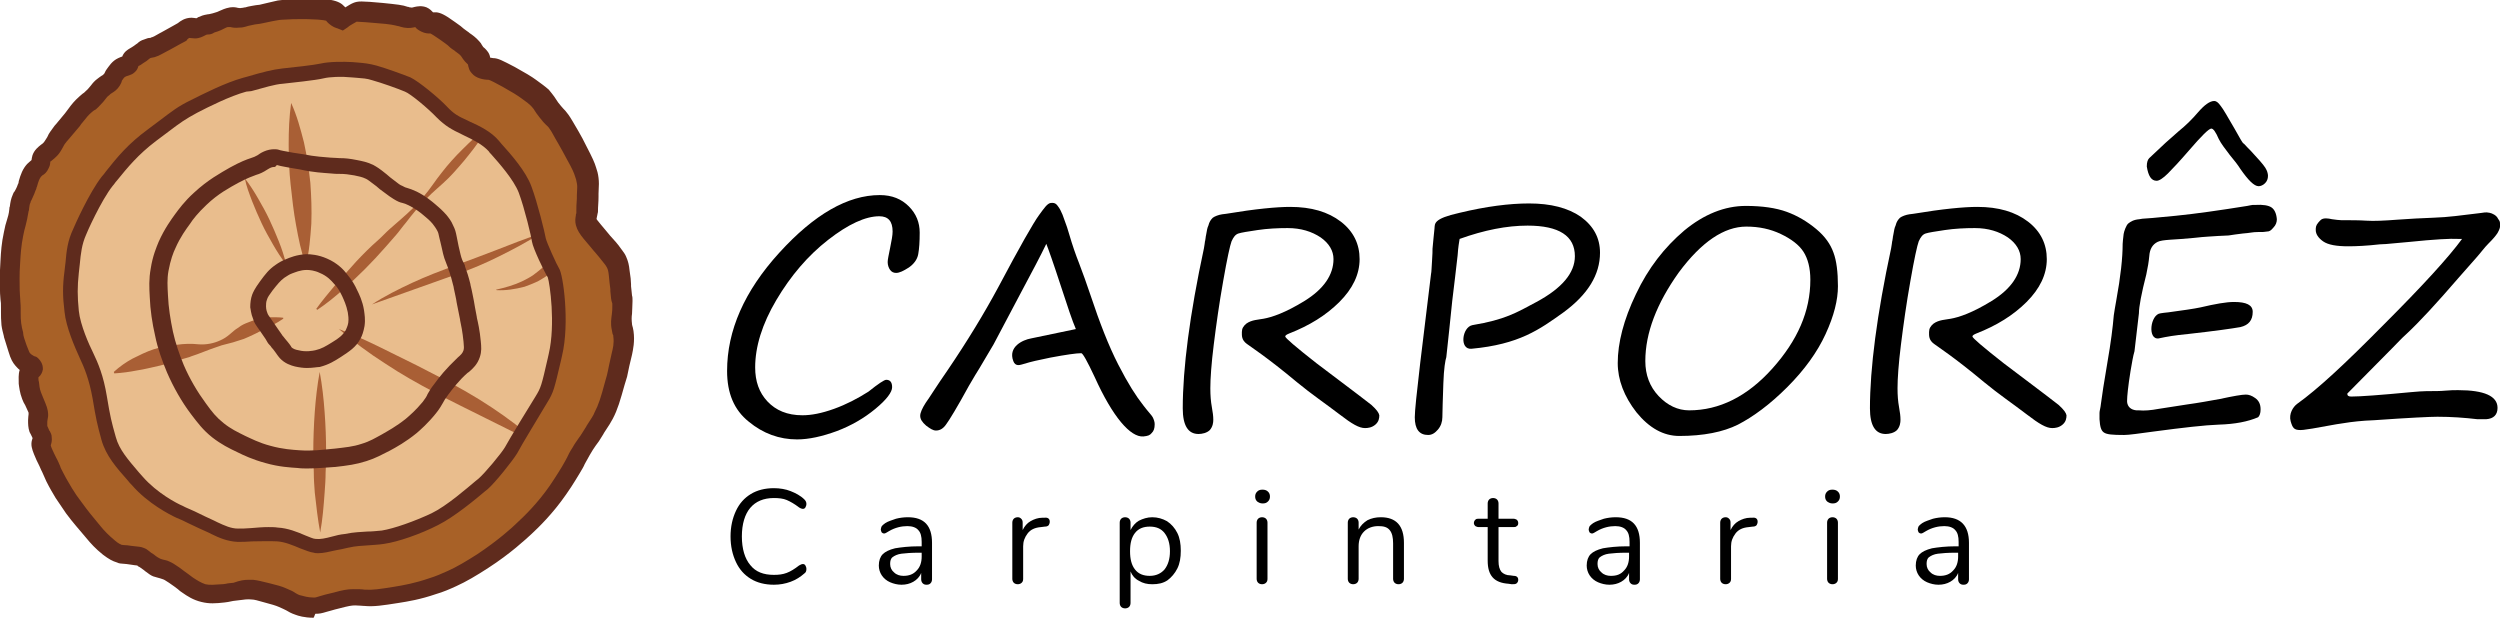 <?xml version="1.0" encoding="utf-8"?>
<!-- Generator: Adobe Illustrator 22.0.1, SVG Export Plug-In . SVG Version: 6.00 Build 0)  -->
<svg version="1.1" xmlns="http://www.w3.org/2000/svg" xmlns:xlink="http://www.w3.org/1999/xlink" x="0px" y="0px"
	 viewBox="0 0 507.5 125.4" style="enable-background:new 0 0 507.5 125.4;" xml:space="preserve">
<style type="text/css">
	.st0{display:none;}
	.st1{fill:#FFFFFF;}
	.st2{fill:#E9BD8D;}
	.st3{fill:none;}
	.st4{fill:#A95F35;}
	.st5{fill:#A86127;}
	.st6{fill:#5F2B1D;}
	.st7{fill:#7F604B;}
	.st8{fill:none;stroke:#5F2B1D;stroke-width:7;stroke-miterlimit:10;}
	.st9{fill:none;stroke:#5F2B1D;stroke-width:10;stroke-miterlimit:10;}
	.st10{fill:none;stroke:#441E15;stroke-width:10;stroke-miterlimit:10;}
	.st11{fill:none;stroke:#441E15;stroke-width:5;stroke-miterlimit:10;}
	.st12{fill:none;stroke:#59371F;stroke-width:2.886;stroke-miterlimit:10;}
	.st13{fill:none;stroke:#5F2B1D;stroke-width:5;stroke-miterlimit:10;}
	.st14{fill:#F7C08D;}
	.st15{fill:#9E4D16;}
	.st16{fill:none;stroke:#59371F;stroke-width:7;stroke-miterlimit:10;}
	.st17{fill:none;stroke:#59371F;stroke-width:10;stroke-miterlimit:10;}
	.st18{fill:none;stroke:#663210;stroke-width:10;stroke-miterlimit:10;}
	.st19{fill:none;stroke:#663210;stroke-width:5;stroke-miterlimit:10;}
	.st20{fill:#72503D;}
	.st21{fill:#6F6255;}
	.st22{fill:#E6B37E;}
	.st23{fill:#833D0C;}
	.st24{fill:#8E442E;}
	.st25{fill:#BB8571;}
	.st26{fill:none;stroke:#5F2B1D;stroke-width:8;stroke-miterlimit:10;}
	.st27{fill:none;stroke:#5F2B1D;stroke-width:9;stroke-miterlimit:10;}
	.st28{fill:none;stroke:#5F2B1D;stroke-width:11;stroke-miterlimit:10;}
	.st29{fill:none;stroke:#5F2B1D;stroke-width:6;stroke-miterlimit:10;}
	.st30{opacity:0.34;fill:#FFFFFF;}
	.st31{fill:none;stroke:#000000;stroke-miterlimit:10;}
	.st32{fill:none;stroke:#000000;stroke-width:0.5;stroke-miterlimit:10;}
	.st33{fill:none;stroke:#000000;stroke-width:0.25;stroke-miterlimit:10;}
	.st34{fill:#C90000;}
	.st35{fill:#FFFFFF;stroke:#000000;stroke-miterlimit:10;}
	.st36{fill:#59371F;}
	.st37{fill:none;stroke:#59371F;stroke-width:3;stroke-miterlimit:10;}
	.st38{fill:none;stroke:#59371F;stroke-width:2;stroke-miterlimit:10;}
	.st39{fill:none;stroke:#59371F;stroke-miterlimit:10;}
	.st40{display:inline;}
	.st41{display:inline;stroke:#000000;stroke-width:0.25;stroke-miterlimit:10;}
</style>
<g id="imagem" class="st0">
</g>
<g id="Layer_5">
</g>
<g id="new_logo">
	<g>
		<g>
			<path d="M209.3,68.7c-1.7,0.3-4.7,1.7-3.6,4.6c0.4,1.1,1.3,0.8,1.7,0.7c2.7-0.8,2.6-0.7,5.8-1.4c3.2-0.6,5.3-0.9,6.3-0.9
				c0.3,0,1.2,1.6,2.7,4.8c3.7,8.2,7.3,12.3,9.9,12.1c0.9-0.1,1.3-0.2,1.7-0.7c0.4-0.4,0.6-0.9,0.6-1.8c0-0.5-0.2-1-0.4-1.4
				c-0.2-0.4-1-1.2-1.9-2.4c-1.5-1.9-3.1-4.4-5.1-8.3c-2-3.9-3.8-8.6-5.6-14c-0.8-2.4-1.6-4.6-2.4-6.7c-0.6-1.5-1.3-3.5-2-5.9
				l-0.4-1.3c-0.2-0.6-0.6-1.7-0.9-2.5c-0.5-1.1-0.5-1.1-0.7-1.4c-0.5-0.7-0.7-1.1-1.7-1c-0.7,0.1-1.3,1-2.4,2.5
				c-1.1,1.5-3.9,6.4-8.3,14.7c-2.8,5.2-6.2,10.8-10.2,16.7c-2.3,3.3-3.7,5.6-4.5,6.7c-0.7,1.1-1.1,2-1.1,2.6c0,0.7,0.4,1.3,1.2,2
				c0.8,0.6,1.4,1,2,1c0.8,0,1.5-0.4,2.1-1.3c0.6-0.8,2.2-3.4,4.6-7.8c1-1.7,1.7-2.9,2.1-3.5l2.9-4.9c0,0,0,0,0,0l5.5-10.4
				c2.3-4.3,4.1-7.7,5.2-10c0.4,1,1.4,3.8,2.9,8.4c1.4,4.3,2.4,7.3,3.1,8.9"/>
		</g>
		<g>
			<path d="M179.9,77.1c0.8,0,1.2,0.5,1.2,1.5c0,1-1.1,2.5-3.4,4.4c-2.3,1.9-4.9,3.4-7.8,4.5c-3,1.1-5.7,1.7-8.1,1.7
				c-3.6,0-6.9-1.2-9.8-3.6c-3-2.4-4.4-5.8-4.4-10.3c0-8.2,3.5-16.2,10.6-24c7.1-7.8,13.9-11.7,20.4-11.7c2.5,0,4.4,0.8,5.9,2.3
				c1.5,1.5,2.2,3.3,2.2,5.3c0,1.9-0.1,3.3-0.3,4.4s-0.9,2-1.9,2.7c-1.1,0.7-1.9,1.1-2.6,1.1c-0.5,0-0.9-0.2-1.2-0.6
				c-0.3-0.4-0.5-1-0.5-1.6c0-0.5,0.2-1.4,0.5-2.9c0.3-1.5,0.5-2.5,0.5-3.3c0-2.1-0.9-3.1-2.7-3.1c-2.8,0-6.3,1.6-10.4,4.8
				c-4.1,3.2-7.6,7.3-10.5,12.2c-2.9,4.9-4.3,9.5-4.3,13.7c0,2.8,0.8,5.1,2.5,6.9c1.7,1.8,4,2.8,7.1,2.8c1.8,0,3.9-0.4,6.4-1.3
				c2.5-0.9,4.8-2.1,7-3.5C178.3,77.9,179.5,77.1,179.9,77.1z"/>
		</g>
		<g>
			<path d="M256.5,64.7c1.7-0.3,4.4-1.2,8.3-3.6c3.9-2.4,5.9-5.3,5.9-8.5c0-1.7-0.9-3.2-2.6-4.4c-1.8-1.2-4-1.9-6.7-1.9
				c-2,0-4.1,0.1-6.1,0.4c-2,0.3-3.3,0.5-3.9,0.7c-0.6,0.2-1,0.7-1.4,1.6c-0.3,0.8-0.9,3.5-1.7,8.1c-0.8,4.5-1.4,8.8-1.9,12.8
				c-0.5,4-0.7,7-0.7,8.9c0,1.5,0.1,2.7,0.3,3.8c0.2,1.1,0.3,1.9,0.3,2.6c0,0.6-0.1,1.4-0.7,2.1c-0.6,0.6-1.6,0.8-2.3,0.8
				c-2.1,0-3.2-1.7-3.2-5.2c0-8.1,1.4-19,4.3-32.5c0.1-0.7,0.2-1.1,0.2-1.3c0-0.1,0.2-0.8,0.2-1.2c0.2-1.2,0.3-1.7,0.5-2.1
				c0.2-0.8,0.5-1.2,0.9-1.6c0.4-0.3,1.2-0.6,1.9-0.7l0.8-0.1c6-1,10.3-1.4,13-1.4c4.3,0,7.7,1,10.3,3s3.8,4.6,3.8,7.6
				c0,3.1-1.4,6-4.1,8.7c-2.7,2.7-6.1,4.8-10.2,6.4c-0.5,0.2-0.8,0.4-0.8,0.6c0,0.3,2.1,2.1,6.3,5.4c4.2,3.2,8,6,11.2,8.5
				c1.1,1,1.5,1.6,1.6,2.1c0,0.6-0.1,1.3-0.8,1.9c-0.7,0.6-1.5,0.7-2.1,0.7c-1.2,0-2.6-0.8-5.2-2.8c-2.6-2-5.7-4.1-8.6-6.5
				c-6.1-5.1-9.7-7.4-10.2-7.8c-1.1-0.8-1-1.7-1-2.4c0-0.7,0.3-1.2,0.9-1.7C254.1,64.9,255.5,64.9,256.5,64.7 M244.4,50.3
				c0.1-0.7,0.2-1.1,0.2-1.3c0-0.1,0.2-0.8,0.2-1.2"/>
		</g>
		<g>
			<path d="M396,64.7c1.7-0.3,4.4-1.2,8.3-3.6c3.9-2.4,5.9-5.3,5.9-8.5c0-1.7-0.9-3.2-2.6-4.4c-1.8-1.2-4-1.9-6.7-1.9
				c-2,0-4.1,0.1-6.1,0.4c-2,0.3-3.3,0.5-3.9,0.7c-0.6,0.2-1,0.7-1.4,1.6c-0.3,0.8-0.9,3.5-1.7,8.1c-0.8,4.5-1.4,8.8-1.9,12.8
				c-0.5,4-0.7,7-0.7,8.9c0,1.5,0.1,2.7,0.3,3.8c0.2,1.1,0.3,1.9,0.3,2.6c0,0.6-0.1,1.4-0.7,2.1c-0.6,0.6-1.6,0.8-2.3,0.8
				c-2.1,0-3.2-1.7-3.2-5.2c0-8.1,1.4-19,4.3-32.5c0.1-0.7,0.2-1.1,0.2-1.3c0-0.1,0.2-0.8,0.2-1.2c0.2-1.2,0.3-1.7,0.5-2.1
				c0.2-0.8,0.5-1.2,0.9-1.6c0.4-0.3,1.2-0.6,1.9-0.7l0.8-0.1c6-1,10.3-1.4,13-1.4c4.3,0,7.7,1,10.3,3s3.8,4.6,3.8,7.6
				c0,3.1-1.4,6-4.1,8.7c-2.7,2.7-6.1,4.8-10.2,6.4c-0.5,0.2-0.8,0.4-0.8,0.6c0,0.3,2.1,2.1,6.3,5.4c4.2,3.2,8,6,11.2,8.5
				c1.1,1,1.5,1.6,1.6,2.1c0,0.6-0.1,1.3-0.8,1.9c-0.7,0.6-1.5,0.7-2.1,0.7c-1.2,0-2.6-0.8-5.2-2.8c-2.6-2-5.7-4.1-8.6-6.5
				c-6.1-5.1-9.7-7.4-10.2-7.8c-1.1-0.8-1-1.7-1-2.4c0-0.7,0.3-1.2,0.9-1.7C393.6,64.9,395,64.9,396,64.7 M383.9,50.3
				c0.1-0.7,0.2-1.1,0.2-1.3c0-0.1,0.2-0.8,0.2-1.2"/>
		</g>
		<g>
			<path d="M340.9,88.5c-3.2,0-6.1-1.6-8.7-4.8c-2.5-3.2-3.8-6.6-3.8-10c0-4.1,1.2-8.8,3.7-14c2.5-5.3,5.8-9.5,9.8-12.9
				c4-3.3,8.2-5,12.5-5c3.3,0,6.1,0.4,8.3,1.2c2.2,0.8,4.2,2,6,3.5c1.8,1.5,2.9,3.1,3.5,4.8c0.6,1.6,0.9,3.9,0.9,6.8
				c0,2.8-0.8,6-2.5,9.7c-1.7,3.7-4.3,7.3-7.8,10.8c-3.5,3.5-6.9,6-10,7.6C349.8,87.7,345.8,88.5,340.9,88.5z M334,73.3
				c0,2.8,0.9,5.2,2.7,7.1c1.8,1.9,3.9,2.9,6.2,2.9c6.1,0,11.8-2.8,16.9-8.5s7.7-11.6,7.7-18c0-2.4-0.5-4.3-1.4-5.7
				c-0.9-1.4-2.5-2.6-4.6-3.6c-2.1-1-4.4-1.5-7-1.5c-4.5,0-9.1,3.1-13.7,9.3C336.3,61.6,334,67.6,334,73.3z"/>
		</g>
		<g>
			<path d="M507.5,46c0,0.2-0.1,0.6-0.5,1.3c-0.4,0.6-0.8,1.1-1.9,2.2c-0.8,0.8-1.5,1.8-2.4,2.8l-3.7,4.2
				c-4.4,5.1-7.9,8.9-10.6,11.4c-0.9,0.8-1.8,1.8-2.8,2.8l-9.1,9.2c0,0.4,0.2,0.6,0.8,0.6c1.8,0,5.9-0.3,12.2-0.9
				c1.2-0.1,2.3-0.2,3.1-0.2c1.5,0,2.8,0,3.8-0.1c1-0.1,1.9-0.1,2.6-0.1c5.3,0,8,1.2,8,3.6c0,1.4-0.8,2.2-2.3,2.3
				c-0.5,0-1.3,0-1.8,0c-2.5-0.3-5.3-0.5-8.1-0.5c-1.4,0-5.7,0.2-12.8,0.7l-1.9,0.1c-4.2,0.3-7.7,1.1-10.7,1.6
				c-1.9,0.3-2.1,0.3-2.4,0.3c-1.3,0-1.6-0.4-2-1.8c-0.4-1.5,0.5-2.9,1.3-3.5c4.2-3,9.7-8.1,17.6-16.1c7.9-7.9,13.2-13.7,15.9-17.4
				l-0.7,0c-1.7-0.1-5,0.1-9.9,0.6c-1.1,0.1-2.2,0.2-3.3,0.3c-1.1,0.1-2,0.2-2.8,0.2c-2.6,0.3-4.8,0.4-6.4,0.4c-2.4,0-4.1-0.3-5.1-1
				c-1-0.7-1.5-1.5-1.5-2.3c0-0.5,0-0.9,0.5-1.5c0.6-0.7,0.7-0.7,1-0.8c0.2-0.1,1-0.1,1.8,0.1c0.7,0.1,1.5,0.2,1.9,0.2
				c1.9,0,3.6,0,5.1,0.1c1.5,0.1,3.6,0,6.2-0.2c2.5-0.2,5-0.3,7.3-0.4c3.2-0.1,5.8-0.5,9.2-0.9c1.1-0.1,1.4-0.3,2.3-0.1
				c0.5,0.1,1.4,0.5,1.7,1.2C507.6,45,507.5,45.3,507.5,46z"/>
		</g>
		<g>
			<g>
				<path d="M444.2,67.8c5.4-0.6,8.9-1.1,10.6-1.4c1.7-0.4,2.5-1.4,2.5-3.1c0-1.4-1.3-2-3.8-2c-1.6,0-3.8,0.4-6.8,1.1
					c-1.4,0.3-3.6,0.6-6.5,1c-0.9,0.1-1,0.1-1.6,0.2c-2.1,0.2-2.7,5.4-0.4,5.1C440.1,68.3,441.2,68.1,444.2,67.8z"/>
			</g>
			<g>
				<path d="M437.8,36.7c0.5,0,1.3-0.5,2.3-1.5c1-1,2.4-2.5,4.3-4.7c2.5-2.9,4-4.4,4.5-4.4c0.4,0,0.9,0.7,1.5,2.1
					c0.5,1,1.3,2,2.2,3.2c1,1.2,1.7,2.1,2.2,2.9c1.6,2.3,2.8,3.5,3.7,3.5c0.4,0,0.9-0.2,1.3-0.6c0.4-0.4,0.6-0.9,0.6-1.5
					c0-0.3-0.1-0.8-0.3-1.2c-0.2-0.5-0.9-1.4-2.3-2.9c-0.6-0.7-1.2-1.3-1.6-1.7c-0.4-0.4-0.6-0.7-0.8-0.8c-0.1,0-0.7-1-1.8-3
					c-1.4-2.4-2.3-4-2.8-4.6c-0.5-0.7-0.9-1-1.3-1c-0.9,0-2,0.8-3.3,2.3c-1.1,1.3-2.4,2.6-4,3.9c-0.8,0.7-1.7,1.5-2.6,2.3l-3.3,3.1
					c-0.3,0.3-0.5,0.8-0.5,1.7C436.1,35.7,436.7,36.7,437.8,36.7z"/>
			</g>
			<g>
				<path d="M434.3,44.5c0,0,0.6-0.1,0.6-0.1c0.5,0,2.7-0.2,6.8-0.6c4-0.4,8.9-1.1,14.5-2c0.6-0.1,0.9-0.2,1.1-0.2l0.5,0
					c1.6-0.1,2.7,0.1,3.3,0.5c0.6,0.4,1,1.2,1.1,2.4c0,0.6-0.2,1.2-0.7,1.7c-0.5,0.6-0.8,0.8-1.3,0.8c-0.5,0.1-0.8,0.1-1.8,0.1
					c-1.2,0-1.6,0.2-3.1,0.3c-1.1,0.1-2.1,0.3-2.9,0.4c-0.6,0-1.4,0.1-2.1,0.1c-1.1,0.1-2.4,0.1-5,0.4c-3.9,0.4-6.3,0.3-7.3,0.8
					c-1,0.5-1.6,1.4-1.7,2.9c-0.1,1.1-0.3,2.3-0.6,3.7c-1,3.9-1.5,6.6-1.5,7.9l-0.9,7.7c-0.3,1-0.5,2.3-0.8,4
					c-0.5,3.1-0.7,5.2-0.7,6v0.3c0.1,1,0.8,1.6,1.9,1.7l0.5,0c1.1,0.1,2.4,0,4-0.3l5.8-0.9c2.2-0.3,4.4-0.7,6.6-1.1
					c2.8-0.6,4.5-0.9,5.3-0.9c0.6,0,1.2,0.2,1.9,0.7c0.7,0.5,1.1,1.2,1.1,2.3c0,0.8-0.2,1.3-0.5,1.6c-2.1,0.9-4.7,1.4-8,1.5
					c-2.8,0.1-7.2,0.6-13.2,1.4c-3,0.4-5,0.7-6,0.7c-2.4,0-3.5-0.1-4.1-0.5c-0.6-0.4-0.8-1.2-0.9-2.7l0-0.7l0-0.6
					c0-0.4,0.2-0.9,0.3-1.9c0.2-1.6,0.6-4.2,1.3-8.3c0.7-4,1.1-7.2,1.3-9.6c0.1-0.8,0.3-1.8,0.5-3c0.9-4.9,1.3-8.7,1.3-11.5
					c0-0.1,0.1-1.3,0.2-2c0.1-0.6,0.5-1.7,0.9-2.1C432.5,45,433.1,44.6,434.3,44.5z"/>
			</g>
		</g>
		<g>
			<g>
				<path class="st3" d="M298.4,64.4l-0.2,1.7c5.1-1,9.6-2.6,13.8-4.9c5.2-2.8,7.8-5.9,7.8-9.3c0-4.1-3.2-6.2-9.6-6.2
					c-4.2,0-8.8,0.9-13.8,2.7c-0.1,0.6-0.3,1.7-0.4,3.3c-0.3,2.8-0.6,5.9-1.1,9.3c-0.2,1.8-0.4,3.7-0.6,5.8c0,0,0,0,0.1,0l0.3-2.9
					L298.4,64.4z"/>
			</g>
			<g>
				<path d="M320.9,44c-2.6-1.8-6.1-2.7-10.5-2.7c-4,0-8.7,0.6-14.1,1.9c-5.4,1.2-5,2.2-5.1,3.2c-0.2,1.7-0.2,2.2-0.4,4.1
					c0,0.5,0,1-0.1,2.5c-0.1,1.4-0.1,2.2-0.2,2.6l-2.2,18.1c-0.7,6-1.1,9.7-1.1,11c0,2.4,0.9,3.6,2.7,3.6c0.8,0,1.4-0.4,2-1.1
					c0.6-0.7,0.9-1.6,0.9-2.5c0-1.3,0.1-3.6,0.2-6.9c0.1-3,0.4-4.7,0.6-5.3l0.6-5.6c0,0,0-0.1,0,0c0.2-2.1,0.4-4,0.6-5.8
					c0.4-3.4,0.8-6.5,1.1-9.3c0.1-1.6,0.3-2.7,0.4-3.3c5-1.8,9.6-2.7,13.8-2.7c6.4,0,9.6,2.1,9.6,6.2c0,3.4-2.6,6.5-7.8,9.3
					c-4.1,2.2-6.4,3.6-13,4.7c-2.1,0.4-2.7,5-0.2,4.8c9.7-0.9,13.8-3.9,18.7-7.4c4.9-3.6,7.4-7.6,7.4-12.1
					C324.8,48.3,323.5,45.9,320.9,44z"/>
			</g>
		</g>
		<g>
			<path d="M152.4,117.5c-1.3-0.8-2.3-1.9-3-3.4c-0.7-1.5-1.1-3.2-1.1-5.2c0-2,0.4-3.7,1.1-5.2c0.7-1.5,1.7-2.6,3-3.4
				c1.3-0.8,2.9-1.2,4.7-1.2c1.2,0,2.4,0.2,3.4,0.6s2,0.9,2.8,1.7c0.3,0.3,0.4,0.6,0.4,0.9c0,0.3-0.1,0.5-0.2,0.7
				c-0.1,0.2-0.3,0.3-0.5,0.3c-0.2,0-0.5-0.1-0.8-0.3c-0.9-0.7-1.8-1.2-2.5-1.5c-0.7-0.3-1.6-0.4-2.6-0.4c-2.1,0-3.7,0.7-4.8,2
				s-1.7,3.3-1.7,5.8c0,2.5,0.6,4.5,1.7,5.8c1.1,1.4,2.7,2,4.8,2c1,0,1.8-0.1,2.6-0.4c0.8-0.3,1.6-0.8,2.5-1.5
				c0.3-0.2,0.6-0.3,0.8-0.3c0.2,0,0.4,0.1,0.5,0.3c0.1,0.2,0.2,0.4,0.2,0.7c0,0.4-0.1,0.7-0.4,0.9c-0.8,0.7-1.7,1.3-2.8,1.7
				c-1.1,0.4-2.2,0.6-3.4,0.6C155.3,118.7,153.7,118.3,152.4,117.5z"/>
			<path d="M189.2,110.2v7.4c0,0.3-0.1,0.6-0.3,0.8c-0.2,0.2-0.4,0.3-0.8,0.3s-0.6-0.1-0.8-0.3c-0.2-0.2-0.3-0.5-0.3-0.8v-1.3
				c-0.3,0.8-0.9,1.4-1.6,1.8c-0.7,0.4-1.5,0.6-2.4,0.6c-0.8,0-1.6-0.2-2.3-0.5c-0.7-0.3-1.3-0.8-1.7-1.4s-0.6-1.3-0.6-2
				c0-1,0.3-1.8,0.8-2.3c0.5-0.5,1.3-0.9,2.5-1.2c1.2-0.2,2.8-0.4,4.8-0.4h0.6v-0.9c0-1.1-0.2-1.9-0.7-2.4c-0.4-0.5-1.2-0.8-2.2-0.8
				c-1.2,0-2.5,0.3-3.7,1c-0.5,0.3-0.8,0.5-1,0.5c-0.2,0-0.4-0.1-0.5-0.2c-0.1-0.2-0.2-0.4-0.2-0.6s0.1-0.5,0.2-0.7
				c0.2-0.2,0.4-0.4,0.7-0.6c0.6-0.4,1.4-0.6,2.2-0.9c0.8-0.2,1.6-0.3,2.4-0.3C187.6,105,189.2,106.7,189.2,110.2z M186.1,115.8
				c0.7-0.7,1-1.7,1-2.8v-0.8h-0.5c-1.6,0-2.8,0.1-3.6,0.2c-0.8,0.1-1.4,0.4-1.8,0.7c-0.4,0.3-0.5,0.8-0.5,1.4
				c0,0.7,0.3,1.3,0.8,1.7c0.5,0.5,1.2,0.7,1.9,0.7C184.5,116.9,185.4,116.6,186.1,115.8z"/>
			<path d="M213.1,105.9c0,0.3-0.1,0.5-0.2,0.7c-0.2,0.2-0.4,0.3-0.8,0.3l-0.8,0.1c-1.2,0.1-2.1,0.5-2.7,1.3
				c-0.6,0.8-0.9,1.6-0.9,2.6v6.6c0,0.4-0.1,0.6-0.3,0.8c-0.2,0.2-0.5,0.3-0.8,0.3s-0.6-0.1-0.8-0.3s-0.3-0.5-0.3-0.8v-11.4
				c0-0.3,0.1-0.6,0.3-0.8c0.2-0.2,0.5-0.3,0.8-0.3c0.3,0,0.5,0.1,0.7,0.3c0.2,0.2,0.3,0.4,0.3,0.8v1.5c0.4-0.8,0.9-1.4,1.6-1.8
				c0.7-0.4,1.5-0.7,2.4-0.7l0.4,0C212.7,105,213.1,105.3,213.1,105.9z"/>
			<path d="M236.9,105.8c0.9,0.6,1.6,1.4,2.1,2.4c0.5,1,0.7,2.2,0.7,3.6c0,1.4-0.2,2.6-0.7,3.6c-0.5,1-1.2,1.8-2,2.4
				c-0.9,0.6-1.9,0.8-3.1,0.8c-1,0-1.9-0.2-2.7-0.7c-0.8-0.4-1.4-1.1-1.7-1.9v6.4c0,0.3-0.1,0.6-0.3,0.8c-0.2,0.2-0.5,0.3-0.8,0.3
				c-0.3,0-0.6-0.1-0.8-0.3c-0.2-0.2-0.3-0.5-0.3-0.8v-16.3c0-0.3,0.1-0.6,0.3-0.8c0.2-0.2,0.5-0.3,0.8-0.3c0.3,0,0.6,0.1,0.8,0.3
				c0.2,0.2,0.3,0.5,0.3,0.8v1.5c0.4-0.8,1-1.5,1.7-1.9c0.8-0.4,1.7-0.7,2.7-0.7C235,105,236,105.3,236.9,105.8z M236.4,115.6
				c0.7-0.9,1.1-2.1,1.1-3.7c0-1.6-0.4-2.8-1.1-3.7c-0.7-0.9-1.7-1.3-3-1.3c-1.3,0-2.3,0.4-3,1.3c-0.7,0.9-1,2.1-1,3.7
				c0,1.6,0.3,2.8,1,3.7c0.7,0.9,1.7,1.3,3,1.3C234.7,116.9,235.7,116.4,236.4,115.6z"/>
			<path d="M255.2,101.8c-0.3-0.3-0.4-0.6-0.4-1c0-0.4,0.1-0.7,0.4-1c0.3-0.3,0.6-0.4,1.1-0.4c0.4,0,0.8,0.1,1.1,0.4
				c0.3,0.3,0.4,0.6,0.4,1c0,0.4-0.1,0.7-0.4,1c-0.3,0.3-0.6,0.4-1.1,0.4C255.8,102.2,255.5,102,255.2,101.8z M255.4,118.3
				c-0.2-0.2-0.3-0.5-0.3-0.8v-11.4c0-0.3,0.1-0.6,0.3-0.8s0.5-0.3,0.8-0.3s0.6,0.1,0.8,0.3c0.2,0.2,0.3,0.5,0.3,0.8v11.4
				c0,0.4-0.1,0.6-0.3,0.8c-0.2,0.2-0.5,0.3-0.8,0.3S255.6,118.5,255.4,118.3z"/>
			<path d="M285,110.2v7.3c0,0.3-0.1,0.6-0.3,0.8c-0.2,0.2-0.5,0.3-0.8,0.3c-0.3,0-0.6-0.1-0.8-0.3c-0.2-0.2-0.3-0.5-0.3-0.8v-7.2
				c0-1.2-0.2-2.1-0.7-2.7c-0.5-0.6-1.2-0.8-2.3-0.8c-1.2,0-2.2,0.4-2.9,1.1c-0.7,0.7-1.1,1.7-1.1,3v6.6c0,0.3-0.1,0.6-0.3,0.8
				s-0.5,0.3-0.8,0.3s-0.6-0.1-0.8-0.3c-0.2-0.2-0.3-0.5-0.3-0.8v-11.4c0-0.3,0.1-0.6,0.3-0.8c0.2-0.2,0.5-0.3,0.8-0.3
				c0.3,0,0.6,0.1,0.8,0.3c0.2,0.2,0.3,0.5,0.3,0.8v1.4c0.4-0.8,1-1.4,1.8-1.9c0.8-0.4,1.7-0.6,2.7-0.6
				C283.4,105,285,106.7,285,110.2z"/>
			<path d="M308.2,117.7c0,0.3-0.1,0.5-0.3,0.7c-0.2,0.2-0.6,0.2-1,0.2l-0.7-0.1c-1.4-0.1-2.5-0.5-3.2-1.3c-0.7-0.8-1-1.9-1-3.4V107
				h-1.8c-0.3,0-0.5-0.1-0.7-0.2c-0.2-0.2-0.3-0.4-0.3-0.6c0-0.3,0.1-0.5,0.3-0.7c0.2-0.2,0.4-0.2,0.7-0.2h1.8v-3.1
				c0-0.3,0.1-0.6,0.3-0.8c0.2-0.2,0.5-0.3,0.8-0.3c0.3,0,0.6,0.1,0.8,0.3c0.2,0.2,0.3,0.5,0.3,0.8v3.1h3c0.3,0,0.5,0.1,0.7,0.2
				c0.2,0.2,0.3,0.4,0.3,0.7c0,0.3-0.1,0.5-0.3,0.6c-0.2,0.2-0.4,0.2-0.7,0.2h-3v6.9c0,1,0.2,1.7,0.6,2.2c0.4,0.4,1,0.7,1.8,0.7
				l0.7,0.1C307.9,116.9,308.2,117.2,308.2,117.7z"/>
			<path d="M332.9,110.2v7.4c0,0.3-0.1,0.6-0.3,0.8c-0.2,0.2-0.4,0.3-0.8,0.3s-0.6-0.1-0.8-0.3c-0.2-0.2-0.3-0.5-0.3-0.8v-1.3
				c-0.3,0.8-0.9,1.4-1.6,1.8c-0.7,0.4-1.5,0.6-2.4,0.6c-0.8,0-1.6-0.2-2.3-0.5c-0.7-0.3-1.3-0.8-1.7-1.4s-0.6-1.3-0.6-2
				c0-1,0.3-1.8,0.8-2.3c0.5-0.5,1.3-0.9,2.5-1.2c1.2-0.2,2.8-0.4,4.8-0.4h0.6v-0.9c0-1.1-0.2-1.9-0.7-2.4c-0.4-0.5-1.2-0.8-2.2-0.8
				c-1.2,0-2.5,0.3-3.7,1c-0.5,0.3-0.8,0.5-1,0.5c-0.2,0-0.4-0.1-0.5-0.2c-0.1-0.2-0.2-0.4-0.2-0.6s0.1-0.5,0.2-0.7
				c0.2-0.2,0.4-0.4,0.7-0.6c0.6-0.4,1.4-0.6,2.2-0.9c0.8-0.2,1.6-0.3,2.4-0.3C331.3,105,332.9,106.7,332.9,110.2z M329.7,115.8
				c0.7-0.7,1-1.7,1-2.8v-0.8h-0.5c-1.6,0-2.8,0.1-3.6,0.2c-0.8,0.1-1.4,0.4-1.8,0.7c-0.4,0.3-0.5,0.8-0.5,1.4
				c0,0.7,0.3,1.3,0.8,1.7c0.5,0.5,1.2,0.7,1.9,0.7C328.2,116.9,329,116.6,329.7,115.8z"/>
			<path d="M356.8,105.9c0,0.3-0.1,0.5-0.2,0.7c-0.2,0.2-0.4,0.3-0.8,0.3l-0.8,0.1c-1.2,0.1-2.1,0.5-2.7,1.3
				c-0.6,0.8-0.9,1.6-0.9,2.6v6.6c0,0.4-0.1,0.6-0.3,0.8c-0.2,0.2-0.5,0.3-0.8,0.3s-0.6-0.1-0.8-0.3s-0.3-0.5-0.3-0.8v-11.4
				c0-0.3,0.1-0.6,0.3-0.8c0.2-0.2,0.5-0.3,0.8-0.3c0.3,0,0.5,0.1,0.7,0.3c0.2,0.2,0.3,0.4,0.3,0.8v1.5c0.4-0.8,0.9-1.4,1.6-1.8
				c0.7-0.4,1.5-0.7,2.4-0.7l0.4,0C356.4,105,356.8,105.3,356.8,105.9z"/>
			<path d="M370.9,101.8c-0.3-0.3-0.4-0.6-0.4-1c0-0.4,0.1-0.7,0.4-1c0.3-0.3,0.6-0.4,1.1-0.4c0.4,0,0.8,0.1,1.1,0.4
				c0.3,0.3,0.4,0.6,0.4,1c0,0.4-0.1,0.7-0.4,1c-0.3,0.3-0.6,0.4-1.1,0.4C371.5,102.2,371.2,102,370.9,101.8z M371.2,118.3
				c-0.2-0.2-0.3-0.5-0.3-0.8v-11.4c0-0.3,0.1-0.6,0.3-0.8c0.2-0.2,0.5-0.3,0.8-0.3s0.6,0.1,0.8,0.3c0.2,0.2,0.3,0.5,0.3,0.8v11.4
				c0,0.4-0.1,0.6-0.3,0.8c-0.2,0.2-0.5,0.3-0.8,0.3S371.4,118.5,371.2,118.3z"/>
			<path d="M399.7,110.2v7.4c0,0.3-0.1,0.6-0.3,0.8c-0.2,0.2-0.4,0.3-0.8,0.3s-0.6-0.1-0.8-0.3c-0.2-0.2-0.3-0.5-0.3-0.8v-1.3
				c-0.3,0.8-0.9,1.4-1.6,1.8c-0.7,0.4-1.5,0.6-2.4,0.6c-0.8,0-1.6-0.2-2.3-0.5c-0.7-0.3-1.3-0.8-1.7-1.4c-0.4-0.6-0.6-1.3-0.6-2
				c0-1,0.3-1.8,0.8-2.3c0.5-0.5,1.3-0.9,2.5-1.2c1.2-0.2,2.8-0.4,4.8-0.4h0.6v-0.9c0-1.1-0.2-1.9-0.7-2.4c-0.4-0.5-1.2-0.8-2.2-0.8
				c-1.2,0-2.5,0.3-3.7,1c-0.5,0.3-0.8,0.5-1,0.5c-0.2,0-0.4-0.1-0.5-0.2c-0.1-0.2-0.2-0.4-0.2-0.6s0.1-0.5,0.2-0.7
				c0.2-0.2,0.4-0.4,0.7-0.6c0.6-0.4,1.4-0.6,2.2-0.9c0.8-0.2,1.6-0.3,2.4-0.3C398,105,399.7,106.7,399.7,110.2z M396.5,115.8
				c0.7-0.7,1-1.7,1-2.8v-0.8h-0.5c-1.6,0-2.8,0.1-3.6,0.2c-0.8,0.1-1.4,0.4-1.8,0.7c-0.4,0.3-0.5,0.8-0.5,1.4
				c0,0.7,0.3,1.3,0.8,1.7c0.5,0.5,1.2,0.7,1.9,0.7C394.9,116.9,395.8,116.6,396.5,115.8z"/>
		</g>
		<g>
			<g>
				<g>
					<g>
						<polygon class="st2" points="51.1,9.6 14.5,39.6 11.2,72.5 29.9,103.9 67.6,116.2 107.3,101.8 121.4,67.5 112.7,32 83.3,10.4 
													"/>
					</g>
				</g>
			</g>
			<g>
				<g>
					<g>
						<line class="st3" x1="56" y1="109.6" x2="56" y2="109.6"/>
					</g>
				</g>
			</g>
			<g>
				<g>
					<g>
						<path class="st4" d="M49.7,36.2c1,1.3,1.9,2.7,2.7,4.1c0.8,1.4,1.6,2.8,2.3,4.3c0.7,1.5,1.3,2.9,1.9,4.4
							c0.6,1.5,1.1,3,1.5,4.7c-1-1.3-1.9-2.7-2.7-4.1c-0.8-1.4-1.6-2.8-2.3-4.3c-0.7-1.5-1.3-2.9-1.9-4.4
							C50.6,39.3,50,37.8,49.7,36.2z"/>
					</g>
				</g>
			</g>
			<g>
				<g>
					<g>
						<path class="st4" d="M62.1,53.8c-1-2.7-1.5-5.4-2-8.1c-0.5-2.7-0.8-5.4-1.1-8.2c-0.3-2.7-0.4-5.5-0.4-8.2
							c0-2.8,0.1-5.5,0.5-8.4c1.2,2.6,1.9,5.3,2.6,8c0.6,2.7,1,5.5,1.3,8.2c0.2,2.8,0.3,5.5,0.2,8.3C63,48.2,62.8,51,62.1,53.8z"/>
					</g>
				</g>
			</g>
			<g>
				<g>
					<g>
						<path class="st4" d="M98.8,26.2c-1.1,1.9-2.3,3.6-3.6,5.2c-0.6,0.8-1.3,1.6-2,2.4c-0.7,0.8-1.4,1.6-2.1,2.3
							c-1.5,1.5-3.2,2.8-4.6,4.3c-1.5,1.5-2.8,3.1-4.1,4.8c-0.7,0.8-1.3,1.7-2,2.5c-0.7,0.8-1.4,1.6-2.1,2.4
							c-1.4,1.6-2.8,3.1-4.3,4.6c-1.5,1.5-3,2.9-4.6,4.3c-1.6,1.4-3.2,2.7-5,3.9l-0.2-0.2c1.2-1.7,2.6-3.3,3.9-4.9
							c1.4-1.6,2.8-3.1,4.2-4.7c1.4-1.5,2.9-3,4.5-4.4c0.8-0.7,1.5-1.5,2.3-2.2c0.8-0.7,1.6-1.4,2.4-2.1c1.6-1.4,3.1-2.8,4.4-4.4
							c1.4-1.6,2.5-3.4,3.8-5c0.6-0.8,1.3-1.6,2-2.4c0.7-0.8,1.4-1.5,2.2-2.3c1.5-1.5,3-2.9,4.7-4.3L98.8,26.2z"/>
					</g>
				</g>
			</g>
			<g>
				<g>
					<g>
						<path class="st4" d="M109.5,47.5c-2.6,1.7-5.3,3.1-8.1,4.5c-2.8,1.4-5.6,2.6-8.5,3.6l-8.7,3.1c-2.9,1-5.8,2.1-8.7,3.1
							c2.6-1.7,5.4-3.1,8.2-4.4c2.8-1.3,5.7-2.4,8.6-3.5c2.9-1,5.7-2.1,8.6-3.2C103.7,49.6,106.5,48.5,109.5,47.5z"/>
					</g>
				</g>
			</g>
			<g>
				<g>
					<g>
						<path class="st4" d="M100.7,58.8c1.8-0.4,3.6-0.9,5.3-1.7c0.8-0.4,1.6-0.8,2.3-1.3c0.7-0.5,1.4-1.1,2.1-1.7
							c0.7-0.6,1.4-1.4,2.3-2c0.9-0.6,1.8-1,2.8-1.3c2-0.5,4.2-0.3,6,0.6l0,0.2c-1,0.3-1.9,0.5-2.7,0.7c-0.9,0.2-1.7,0.5-2.5,0.8
							c-0.8,0.3-1.5,0.7-2.3,1c-0.8,0.3-1.5,0.8-2.3,1.4c-0.8,0.6-1.6,1.1-2.5,1.6c-0.9,0.4-1.8,0.8-2.7,1.1
							c-1.9,0.5-3.8,0.8-5.7,0.7L100.7,58.8z"/>
					</g>
				</g>
			</g>
			<g>
				<g>
					<g>
						<path class="st4" d="M109.1,89.9c-3.6-1.5-7.1-3.3-10.5-5c-3.4-1.7-6.9-3.4-10.3-5.2c-3.4-1.8-6.8-3.7-10.1-5.9
							c-3.3-2.1-6.4-4.4-9.4-7c3.7,1.4,7.2,3.1,10.6,4.8c3.5,1.7,6.9,3.4,10.3,5.2c3.4,1.8,6.8,3.7,10.1,5.9
							C103.1,84.9,106.2,87.2,109.1,89.9z"/>
					</g>
				</g>
			</g>
			<g>
				<g>
					<g>
						<path class="st4" d="M65,108.1c-0.5-2.7-0.8-5.4-1.1-8.1c-0.1-1.4-0.2-2.7-0.2-4.1c0-1.4-0.1-2.7-0.1-4.1
							c0-2.7,0.1-5.4,0.3-8.2c0.2-2.7,0.5-5.4,1-8.1c0.5,2.7,0.8,5.4,1,8.2c0.2,2.7,0.3,5.4,0.3,8.1c0,1.4,0,2.7-0.1,4.1
							c0,1.4-0.1,2.7-0.2,4.1C65.7,102.7,65.5,105.4,65,108.1z"/>
					</g>
				</g>
			</g>
			<g>
				<g>
					<g>
						<path class="st4" d="M57.5,64.7c-1.3,0.9-2.7,1.6-4,2.2c-0.7,0.3-1.3,0.7-2,1c-0.6,0.3-1.3,0.6-2,0.9
							c-0.7,0.2-1.5,0.5-2.2,0.7c-0.8,0.2-1.5,0.4-2.3,0.6c-1.5,0.5-2.9,1-4.4,1.6c-0.7,0.3-1.5,0.5-2.2,0.8
							c-0.7,0.2-1.4,0.4-2.1,0.6c-1.4,0.4-2.8,0.9-4.2,1.2c-1.4,0.3-2.9,0.7-4.3,0.9c-1.5,0.3-3,0.5-4.6,0.6l-0.1-0.3
							c1.2-1.1,2.5-2,3.8-2.7c1.4-0.7,2.8-1.4,4.3-1.9c1.5-0.5,3-0.7,4.6-0.9c0.8-0.1,1.6-0.2,2.3-0.2c0.8,0,1.5,0,2.3,0.1
							c1.5,0.1,3-0.2,4.3-0.8c0.7-0.3,1.3-0.7,1.9-1.2c0.6-0.5,1.1-1,1.8-1.4c0.6-0.5,1.3-0.8,2.1-1.1c0.7-0.3,1.5-0.5,2.3-0.7
							c0.8-0.2,1.5-0.3,2.3-0.3c0.8,0,1.6,0,2.4,0.1L57.5,64.7z"/>
					</g>
				</g>
			</g>
			<g id="XMLID_85_">
				<g>
					<g>
						<g>
							<path class="st5" d="M126.5,68c0.3,1.8-0.1,3.2-0.3,4.1c-1.1,4.4-0.6,3.2-1.4,6.1c-0.9,3.2-1.4,4.8-2.3,6.5
								c-0.3,0.6-0.8,1.4-1.8,3c-1.6,2.5-1.8,2.7-2.8,4.3c-1,1.7-1,1.9-2.1,3.8c0,0-1.2,2-2.6,4c-2.6,3.7-5.3,6.3-6.8,7.7
								c-0.7,0.6-3.8,3.6-8.5,6.7c-3.3,2.1-5.5,3.2-6.2,3.5c-1.6,0.7-3,1.2-3.9,1.6c-3,1-5.4,1.4-7.3,1.8c-3.2,0.5-4.8,0.8-6.6,0.6
								c-0.4,0-1.1-0.1-2.1-0.1c-1,0-1.7,0.2-3.6,0.7c-3.4,0.9-3.4,1.1-4.4,1.1c-1.5,0-2.7-0.3-3.2-0.5c-1.4-0.5-1.5-0.8-3.3-1.6
								c-0.8-0.3-1.6-0.5-3.1-0.9c-1.5-0.4-2.3-0.6-3-0.7c-1-0.1-1.8,0-3.4,0.2c-1.5,0.2-1.4,0.3-2.5,0.4c-1.7,0.2-2.7,0.3-4,0
								c-1.3-0.3-2.3-1-3.3-1.7c-0.7-0.5-1-0.8-2.6-1.9c-0.8-0.6-1.1-0.8-1.6-0.9c-0.8-0.3-1.1-0.2-1.9-0.6
								c-0.4-0.2-0.7-0.4-1.5-0.9c-1.3-0.9-1.3-1.1-1.8-1.3c-0.2-0.1-0.4-0.1-2-0.3c-1.9-0.2-2-0.2-2.3-0.3
								c-0.6-0.2-1.2-0.5-2.2-1.3c-1.3-1.1-2.3-2.1-3.1-3.1c-1.6-1.8-2.6-3-3.9-4.9c-1.1-1.5-1.8-2.6-2-3c-0.6-0.9-1.2-1.9-1.8-3.2
								c-0.9-1.7-0.7-1.7-1.4-3.1c-0.1-0.2-0.6-1-1-2.2c-0.4-1-0.5-1.3-0.4-1.7c0.1-0.4,0.3-0.6,0.2-1c0-0.2-0.1-0.3-0.3-0.8
								c-0.3-0.5-0.4-0.8-0.5-1c-0.2-0.5-0.2-0.9-0.2-1.6c0-1,0.2-1.2,0.1-1.8c-0.1-0.3-0.1-0.5-0.4-1.1c-0.7-1.6-0.8-1.7-1-2.2
								c-0.4-1-0.5-1.9-0.5-2.6c-0.1-1.1-0.2-2,0.4-2.4c0.2-0.1,0.5-0.2,0.5-0.4c0,0,0,0,0,0c0-0.2-0.3-0.5-0.3-0.5S5.9,74,5.6,73.9
								c-0.5-0.3-0.8-0.6-1-0.9c-0.3-0.3-0.6-0.8-1.1-2.2c-0.4-1.2-0.7-2.2-0.8-2.7c-0.2-0.8-0.3-1.4-0.4-2.2
								c-0.2-1.2-0.1-1.9-0.1-3.2C2.1,61,2.1,60.9,2,59c0-1.2-0.1-3.3,0.1-5.9c0.1-1.8,0.2-3.4,0.7-5.6c0.5-2.4,0.8-2.7,1.1-4.8
								c0.1-1,0.1-1.5,0.5-2.3c0.3-0.6,0.6-1.1,1-2.2c0.1-0.4,0.1-0.3,0.2-0.8c0.4-1.2,0.6-2.1,1.3-2.8c0.6-0.7,1-0.6,1.3-1.3
								c0.2-0.5,0.1-0.7,0.2-1.2c0.3-0.8,0.9-1,1.5-1.5c0.7-0.6,0.8-1,1.6-2.3c0.9-1.4,0.8-1,3.2-4c1.2-1.6,1.6-2.2,2.6-3.1
								c0.6-0.5,0.7-0.5,1.3-1.1c1.5-1.3,1.3-1.7,2.4-2.5c0.8-0.6,1.2-0.7,1.7-1.4c0.3-0.4,0.2-0.5,0.5-1c0.3-0.5,0.7-1.1,1.4-1.4
								c0.3-0.1,0.7-0.3,0.7-0.3c0.5-0.2,0.6-0.2,0.8-0.3c0.3-0.2,0.2-0.5,0.3-0.8c0.2-0.5,0.6-0.5,1.7-1.3c1-0.7,1-0.9,1.7-1.2
								c0.4-0.2,0.7-0.2,1.1-0.3c0.7-0.2,1.1-0.4,2.4-1.2c3.7-2.1,3.4-1.8,3.5-1.9c0.5-0.4,1-0.8,1.7-0.8c0.4,0,0.6,0.2,1.1,0.1
								c0.6,0,1-0.3,1.4-0.5c0.8-0.4,1-0.2,2.3-0.5c1.9-0.5,1.8-1,3.1-1.1c1-0.1,1,0.2,2.3,0.1c0.7-0.1,0.8-0.2,2.2-0.4
								c1.1-0.2,1.2-0.2,2.3-0.4c1.7-0.3,1.9-0.5,3-0.7c0.6-0.1,1.3-0.2,3.3-0.3c5.9-0.2,7.7,0.2,8.3,0.8C68,3,68.4,3.4,69,3.7
								c0.1,0,0.3,0.1,0.4,0.2c0.2,0.1,0.3,0.1,0.3,0.1s1.4-1,2.3-1.3c0.4-0.2,0.8-0.2,5,0.2c2.9,0.3,3.8,0.4,4.7,0.7
								c0.3,0.1,0.5,0.2,0.9,0.2c1.4,0.2,2-0.5,2.8-0.1c0.6,0.3,0.5,0.7,1.2,1c0.5,0.2,0.9,0.2,1.3,0.2c0.3,0,0.7,0.1,2.9,1.6
								c1.8,1.3,1.4,1.2,2.8,2.2c0.6,0.4,1.1,0.8,1.7,1.4c0.4,0.5,0.3,0.5,0.8,1c0.6,0.7,1,0.9,1,1.3c0,0.2,0,0.4,0.1,0.6
								c0,0,0.1,0.2,0.3,0.4c0.5,0.6,2.1,0.6,2.1,0.6c0.5,0,1.6,0.5,3.6,1.6c1.9,1,3.2,1.9,4.1,2.5c1.1,0.8,1.7,1.1,2.2,1.7
								c0.8,0.8,0.8,1.1,1.8,2.4c1.1,1.4,1.2,1.3,2.1,2.4c0.4,0.6,0.9,1.4,1.8,3.1c0.8,1.4,1.4,2.5,1.6,3c1.3,2.5,1.6,3.2,1.9,4
								c0.2,0.5,0.3,1.1,0.4,1.8c0.1,0.7,0.1,1.1,0,3.5c-0.1,3-0.1,2.9-0.1,3.3c-0.1,0.8-0.2,1.2-0.1,1.7c0.1,0.6,0.4,1,1.2,2
								c1,1.3,1.9,2.2,2,2.4c0.7,0.8,1.3,1.5,2,2.4c0.6,0.7,0.7,1,0.9,1.3c0.3,0.6,0.4,1.2,0.5,2.2c0.2,1.4,0.3,2.5,0.4,3.2
								c0.2,2.3,0.3,1.9,0.4,2.9c0.1,2.2-0.4,2.9-0.1,4.9C126.3,67.4,126.4,67.3,126.5,68z M112.7,72c1.6-6.6,0.1-15.9-0.3-16.5
								c-0.5-0.6-2.8-5.6-3-6.7c-0.2-1.1-1.6-7.1-2.8-10.2c-1.2-3.2-4.8-7.1-6.4-8.9c-1.6-1.8-3.8-2.8-5.9-3.7
								c-2.1-1-3.2-1.6-4.7-3.2s-5.5-4.9-6.9-5.6s-4.9-1.8-6.7-2.4c-1.8-0.5-2.8-0.5-4.6-0.6c-1.8-0.2-4.5-0.1-5.9,0.2
								c-1.4,0.3-6,0.9-8.1,1c-2,0.2-4.7,1-7.7,1.8c-3.1,0.9-7,2.7-10.2,4.4c-3.2,1.7-4.1,2.6-8.5,5.8c-4.3,3.2-6.5,6.2-9.1,9.3
								s-5.6,10.2-5.6,10.2c-1.3,2.8-1.3,5.2-1.6,8.2c-0.3,2.9-0.3,4.9,0,8c0.3,3.1,2.1,7.1,3,9c0.9,1.8,2,4.3,2.7,8.5
								c0.7,4.2,0.9,5.1,1.8,8.3c0.9,3.2,3.2,5.6,5.9,8.7c2.7,3.1,6.5,5.3,8.6,6.3c2.1,1,4.7,2.2,6.4,3.1c1.8,0.8,3.5,1.7,5.4,1.7
								c1.9,0.1,5.1-0.3,8.1-0.1c2.9,0.2,5.9,2.1,7.5,2.3c1.6,0.2,3.2-0.4,6.4-1c3.2-0.6,4.9-0.3,7.4-0.7c2.5-0.4,6.9-1.9,10.5-3.7
								c3.6-1.8,8.4-6,9.8-7.1c1.4-1.1,4.9-5.4,5.7-6.8c0.8-1.4,4.9-8.2,6.2-10.3C111.1,79,111.1,78.6,112.7,72z"/>
						</g>
					</g>
				</g>
				<g>
					<g>
						<g>
							<path class="st6" d="M64.6,112.3c-0.3,0-0.6,0-0.9-0.1c-0.8-0.1-1.7-0.5-2.8-0.9c-1.4-0.6-3.1-1.3-4.6-1.4
								c-1.7-0.1-3.5,0-5.1,0c-1.1,0.1-2.1,0.1-3,0.1c-2-0.1-3.7-0.8-5.3-1.6c-0.2-0.1-0.4-0.2-0.6-0.3c-1.2-0.5-2.6-1.2-4.1-1.9
								c-0.8-0.4-1.6-0.8-2.4-1.1c-1.3-0.6-5.8-2.9-9-6.6c-0.3-0.3-0.6-0.6-0.8-0.9c-2.4-2.7-4.5-5.1-5.4-8.3
								c-0.9-3.3-1.1-4.2-1.8-8.4c-0.7-3.9-1.7-6.3-2.6-8.2c-1-2.2-2.8-6.3-3.1-9.4c-0.4-3.2-0.4-5.3,0-8.3c0.1-0.6,0.1-1.2,0.2-1.7
								c0.2-2.3,0.4-4.4,1.6-6.9c0.2-0.5,3.2-7.3,5.8-10.6c0.3-0.3,0.5-0.6,0.8-1c2.3-2.9,4.5-5.6,8.6-8.6c0.9-0.7,1.7-1.3,2.4-1.8
								c2.4-1.8,3.6-2.8,6.3-4.1c2.4-1.2,6.9-3.5,10.5-4.5l1.1-0.3c2.7-0.8,5-1.4,6.9-1.6c2-0.2,6.5-0.7,7.8-1
								c1.7-0.4,4.6-0.4,6.4-0.3c0.4,0,0.8,0.1,1.2,0.1c1.2,0.1,2.2,0.2,3.7,0.6c1.8,0.5,5.4,1.8,6.9,2.4c1.7,0.8,5.8,4.2,7.4,5.9
								c1.4,1.5,2.3,2,4.3,2.9l0.4,0.2c2,0.9,4.3,2,5.9,3.9c0.2,0.2,0.3,0.4,0.5,0.6c1.9,2.1,5,5.6,6.1,8.7
								c1.2,3.2,2.7,9.3,2.9,10.5c0.2,0.9,2.3,5.5,2.7,6.1c0.8,1.1,2.2,11,0.6,17.7l-0.2,0.9c-1.4,5.9-1.5,6.5-2.8,8.6
								c-1.3,2.2-5.4,8.9-6.1,10.3c-0.9,1.5-4.5,6-6,7.3l-0.5,0.4c-1.9,1.6-6.2,5.2-9.6,6.9c-3.5,1.8-8.1,3.4-10.9,3.8
								c-1.2,0.2-2.2,0.2-3.2,0.3c-1.2,0.1-2.5,0.1-4.2,0.5c-0.9,0.2-1.7,0.4-2.4,0.5C66.8,112,65.7,112.3,64.6,112.3z M54.5,107
								c0.6,0,1.3,0,1.9,0.1c2,0.1,4,0.9,5.6,1.6c0.8,0.3,1.6,0.7,2.1,0.7c0.9,0.1,1.9-0.1,3.4-0.5c0.7-0.2,1.5-0.4,2.5-0.5
								c1.9-0.4,3.3-0.4,4.6-0.5c0.9,0,1.8-0.1,2.9-0.2c2.5-0.4,6.7-1.9,10.1-3.5c3.1-1.5,7.2-5.1,9-6.6l0.5-0.4
								c1.3-1.1,4.7-5.2,5.4-6.4c0.8-1.5,5-8.4,6.2-10.3c1.1-1.8,1.2-2.1,2.5-7.8l0.2-0.9c1.4-6,0.2-14.3-0.2-15.5
								c-0.7-1.1-3-5.9-3.2-7.2c-0.1-0.9-1.5-6.8-2.7-10c-1-2.6-4-6-5.6-7.8c-0.2-0.2-0.4-0.4-0.5-0.6c-1.3-1.4-3.1-2.3-5-3.2
								l-0.4-0.2c-2.1-1-3.4-1.7-5.2-3.5c-1.6-1.7-5.3-4.8-6.4-5.2c-1.4-0.6-4.8-1.8-6.6-2.3c-1.2-0.4-2-0.4-3.1-0.5
								c-0.4,0-0.8-0.1-1.3-0.1c-1.8-0.2-4.3-0.1-5.5,0.2c-1.6,0.4-6.6,0.9-8.3,1.1c-1.6,0.1-3.8,0.8-6.4,1.5L50,18.6
								c-3.3,0.9-7.7,3.1-10,4.3c-2.4,1.3-3.4,2-5.9,3.9c-0.7,0.5-1.5,1.1-2.4,1.8c-3.7,2.8-5.8,5.4-8,8.1c-0.3,0.3-0.5,0.7-0.8,1
								c-2.4,3-5.4,9.8-5.4,9.9l0,0c-0.9,2-1.1,3.9-1.3,6c-0.1,0.6-0.1,1.2-0.2,1.8c-0.3,2.8-0.3,4.7,0,7.7c0.3,2.9,2.1,6.9,2.9,8.5
								c1,2.1,2.1,4.6,2.8,8.9c0.7,4.2,0.9,5,1.8,8.2c0.7,2.6,2.5,4.6,4.7,7.2c0.3,0.3,0.5,0.6,0.8,0.9c2.9,3.3,6.9,5.4,8.1,5.9
								c0.7,0.4,1.6,0.7,2.4,1.1c1.4,0.7,2.9,1.4,4,1.9c0.2,0.1,0.4,0.2,0.6,0.3c1.5,0.7,2.8,1.3,4.2,1.3c0.7,0,1.7,0,2.7-0.1
								C52.2,107.1,53.3,107,54.5,107z"/>
						</g>
					</g>
					<g>
						<g>
							<path class="st6" d="M62.4,95.1c-0.6,0-1.3,0-2-0.1c-1.4-0.1-3.7-0.2-6.5-1c-2.6-0.7-4.5-1.6-5.7-2.2c-1.7-0.8-3.3-1.6-5.1-3
								c-1.9-1.5-3-3-4.3-4.7c-1.9-2.5-3.6-5.5-4.9-8.5c-1-2.4-1.9-4.9-2.4-7.4c-0.6-2.6-1-5.3-1.1-7.9c-0.1-1.9-0.2-3.6,0.2-5.8
								c0.4-2.6,1.2-4.4,1.6-5.4c1.2-2.7,2.6-4.6,3.4-5.7c0.6-0.8,1.8-2.5,3.8-4.3c2.8-2.6,5.4-4,7.3-5.1c2.2-1.2,3.3-1.6,4.2-1.9
								c0.6-0.2,0.9-0.3,1.4-0.6l0,0c0.4-0.3,1.8-1.3,3.6-1.2c0.4,0,0.7,0.1,1,0.2c0.8,0.2,1.7,0.3,2.6,0.5c0.6,0.1,1.3,0.2,2,0.3
								c2.4,0.5,4.5,0.6,5.6,0.7c0.7,0,1.3,0.1,1.8,0.1c1.2,0,2.1,0.1,3.6,0.4c1,0.2,2.1,0.4,3.3,1c0.7,0.4,1.1,0.6,2.7,1.9l0.7,0.6
								c1.9,1.5,2.1,1.6,2.4,1.7c0.5,0.3,0.8,0.4,1.2,0.5c0.4,0.1,0.9,0.3,1.8,0.7c1.8,0.9,3.1,2,3.8,2.6c0.6,0.5,1.4,1.2,2.2,2.1
								c0.4,0.5,1,1.2,1.4,2.2c0.4,0.8,0.5,1.2,0.7,2.2c0.1,0.5,0.2,1.1,0.4,2c0.2,0.9,0.3,1.3,0.4,1.7c0.2,0.8,0.4,1.3,0.7,1.8
								c0.1,0.2,0.2,0.4,0.2,0.6c0.4,1.1,0.7,2,1.1,3.6l0,0.1c0.4,1.6,0.5,2.4,0.7,3.3c0.1,0.8,0.3,1.6,0.6,3.3l0,0.1
								c0.2,0.8,0.6,2.6,0.8,4.8c0.1,1.1,0.2,2-0.2,3.2c-0.5,1.5-1.4,2.3-2.2,3l-0.3,0.2c-1.8,1.6-2.9,3.1-3.9,4.4
								c-0.6,0.8-0.9,1.3-1.1,1.7c-0.3,0.5-0.6,1.1-1.4,2.1c-1.6,2-3.2,3.4-3.9,4c-2.2,1.8-4.2,2.9-5.5,3.6l0,0
								c-1.4,0.7-2.8,1.5-4.7,2.1c-2.2,0.7-3.8,0.9-6.4,1.2l-0.1,0C66.1,94.9,64.4,95.1,62.4,95.1z M55.6,33.9
								c-0.6,0-1.1,0.4-1.3,0.5l0,0c-0.9,0.6-1.6,0.9-2.3,1.1c-0.8,0.3-1.7,0.6-3.6,1.6l0,0c-1.8,1-4.1,2.2-6.5,4.5
								c-1.7,1.6-2.8,3-3.3,3.8c-0.8,1.1-2,2.7-3,5c-0.4,0.8-1,2.4-1.4,4.6c-0.3,1.7-0.2,3.1-0.1,5c0.1,2.4,0.5,4.9,1,7.3
								c0.5,2.3,1.3,4.6,2.2,6.8c1.2,2.8,2.8,5.5,4.5,7.8c1.3,1.8,2.1,2.8,3.6,4c1.5,1.2,2.8,1.8,4.4,2.6c1.1,0.5,2.8,1.4,5.1,2
								c2.5,0.7,4.5,0.8,5.8,0.9c2.7,0.2,4.7-0.1,6.9-0.3l0.1,0c2.5-0.3,3.9-0.4,5.7-1c1.7-0.5,2.8-1.2,4.1-1.9l0,0
								c1.2-0.7,2.9-1.6,4.9-3.2c0.7-0.6,2-1.7,3.4-3.4c0.6-0.8,0.8-1.1,1-1.6c0.3-0.5,0.6-1.1,1.4-2.1c1-1.4,2.4-3.1,4.4-5l0.3-0.3
								c0.7-0.6,1-0.9,1.2-1.5c0.1-0.4,0.1-0.7,0-1.7c-0.2-2-0.5-3.5-0.7-4.4l0-0.1c-0.4-1.8-0.5-2.7-0.7-3.5
								c-0.1-0.8-0.3-1.5-0.6-3l0-0.1c-0.4-1.6-0.6-2.3-0.9-3.2c-0.1-0.2-0.2-0.4-0.2-0.6c-0.2-0.6-0.5-1.2-0.8-2.1
								c-0.2-0.6-0.3-1.1-0.5-2c-0.2-1-0.4-1.6-0.5-2.1c-0.2-0.9-0.2-1-0.4-1.4c-0.3-0.6-0.7-1.1-1-1.5c-0.6-0.7-1.1-1.1-1.7-1.6
								c-0.7-0.6-1.7-1.4-3.1-2.1c-0.6-0.3-0.9-0.4-1.3-0.5c-0.5-0.1-1-0.3-1.8-0.8c-0.5-0.3-0.8-0.5-2.8-2l-0.7-0.6
								c-1.6-1.2-1.7-1.3-2.1-1.5c-0.8-0.4-1.5-0.5-2.4-0.7c-1.2-0.2-1.8-0.3-3-0.3c-0.5,0-1.1,0-1.9-0.1c-1.2-0.1-3.5-0.2-6.1-0.8
								c-0.6-0.1-1.2-0.2-1.8-0.3c-0.9-0.2-1.9-0.3-2.9-0.6l0,0C55.9,33.9,55.8,33.9,55.6,33.9C55.7,33.9,55.6,33.9,55.6,33.9z"/>
						</g>
					</g>
					<g>
						<g>
							<path class="st6" d="M62.3,74.7c-0.7,0-1.5-0.1-2.4-0.3c-0.8-0.2-2.1-0.6-3.1-1.7c-0.2-0.2-0.3-0.4-0.4-0.5
								c-0.1-0.1-0.2-0.3-0.5-0.7c-0.3-0.4-0.5-0.7-0.8-1c-0.1-0.2-0.2-0.3-0.4-0.5c-0.3-0.3-0.4-0.5-0.8-1.2l-1.1-1.6
								c-1-1.4-1.2-1.7-1.4-2.4c-0.5-1.2-0.5-2.1-0.6-2.4c0-0.9,0.1-1.8,0.4-2.6c0.2-0.5,0.5-1.2,1.6-2.7c1.1-1.5,1.8-2.4,3.1-3.3
								c0.7-0.5,1.4-0.9,2.2-1.2c0.7-0.3,2.1-0.9,4.1-1c0.8,0,2.4,0.1,4.2,0.9c2.1,0.9,3.4,2.3,4,3.1c1.1,1.3,1.7,2.4,2.1,3.3
								c0.4,0.8,1.1,2.2,1.4,4.1c0.1,0.8,0.3,1.8,0.1,3.2c-0.2,1.1-0.5,2-0.8,2.5c-0.9,1.8-2.4,2.7-3.9,3.7
								c-1.4,0.9-2.5,1.6-4.4,2.1C64.4,74.5,63.5,74.7,62.3,74.7z M62.3,54.8C62.3,54.8,62.2,54.8,62.3,54.8c-1.4,0-2.4,0.5-3,0.7
								c-0.6,0.2-1.1,0.6-1.6,0.9l0,0c-0.8,0.6-1.3,1.2-2.4,2.6c-0.6,0.8-1,1.4-1.1,1.8c-0.2,0.5-0.2,1-0.2,1.4c0,0.1,0,0.7,0.3,1.4
								c0.1,0.3,0.2,0.4,1.1,1.7l1.1,1.6c0.5,0.7,0.5,0.7,0.7,1c0.1,0.2,0.2,0.3,0.3,0.4c0.2,0.3,0.5,0.6,0.9,1.1
								c0.3,0.4,0.5,0.6,0.6,0.8c0.1,0.1,0.1,0.1,0.1,0.2c0.3,0.4,0.9,0.6,1.5,0.7c1.5,0.4,2.9,0.1,3.4,0c1.3-0.3,2.1-0.8,3.4-1.6
								c1.5-0.9,2.2-1.5,2.8-2.5c0.1-0.3,0.4-0.8,0.5-1.5c0.1-0.8,0-1.5-0.1-2.1c-0.3-1.5-0.8-2.5-1.1-3.2c-0.4-0.8-0.8-1.7-1.7-2.6
								c-0.5-0.6-1.4-1.6-2.9-2.2C63.9,54.9,62.8,54.8,62.3,54.8z"/>
						</g>
					</g>
					<g>
						<g>
							<path class="st6" d="M63.6,125.4c-1.8,0-3.1-0.4-3.6-0.6c-0.9-0.3-1.4-0.6-1.9-0.9c-0.4-0.2-0.8-0.4-1.5-0.7
								c-0.7-0.3-1.4-0.5-2.9-0.9c-1.4-0.4-2.1-0.6-2.6-0.6c-0.8-0.1-1.5,0-3,0.2c-0.7,0.1-1,0.1-1.3,0.2c-0.3,0.1-0.6,0.1-1.2,0.2
								c-1.8,0.2-3.1,0.3-4.7-0.1c-1.7-0.4-2.9-1.2-3.9-1.9c-0.3-0.2-0.6-0.4-0.9-0.7c-0.4-0.3-0.9-0.7-1.8-1.3
								c-0.8-0.5-0.9-0.6-1.2-0.7c-0.2-0.1-0.4-0.1-0.6-0.2c-0.3-0.1-0.8-0.2-1.4-0.4c-0.5-0.2-0.9-0.5-1.7-1.1l-0.1-0.1
								c-0.6-0.4-0.9-0.7-1.2-0.8c-0.1-0.1-0.2-0.1-0.2-0.2c-0.2,0-0.8-0.1-1.5-0.2l-0.7-0.1c-1.3-0.1-1.5-0.1-1.9-0.3
								c-1-0.3-1.7-0.7-2.9-1.6c-1.5-1.2-2.5-2.3-3.4-3.4c-1.5-1.8-2.7-3.1-4.1-5c-0.7-1-1.4-2.1-2.1-3.1l0,0c-0.6-1-1.2-2-1.9-3.4
								c-0.4-0.9-0.6-1.4-0.8-1.8c-0.2-0.4-0.3-0.6-0.6-1.3c-0.4-0.8-0.8-1.6-1.1-2.4c-0.4-1-0.7-1.9-0.4-2.9c0-0.1,0.1-0.2,0.1-0.3
								l0-0.1c-0.3-0.6-0.4-0.9-0.6-1.2c-0.3-0.9-0.3-1.6-0.3-2.4c0-0.6,0.1-1,0.1-1.2c0-0.2,0-0.2,0-0.3c0,0,0-0.1-0.3-0.7
								C5.2,82.4,5,82,4.8,81.7c-0.1-0.3-0.2-0.4-0.3-0.7c-0.5-1.3-0.6-2.4-0.7-3.1C3.8,77,3.7,76,4,75.1c-0.4-0.3-0.7-0.7-0.9-0.9
								c-0.5-0.6-0.9-1.2-1.4-2.9c-0.4-1.3-0.7-2.3-0.9-2.9l0-0.1c-0.2-0.8-0.4-1.5-0.5-2.3c-0.1-1.1-0.1-1.8-0.1-2.7
								c0-0.3,0-0.5,0-0.8v0c0-0.8,0-1.2-0.1-1.7c0-0.4-0.1-0.9-0.1-1.8c0-1.2-0.1-3.3,0.1-6.1c0.1-1.8,0.2-3.5,0.7-5.8
								c0.2-1.1,0.4-1.8,0.6-2.4c0.2-0.7,0.4-1.2,0.5-2.3c0-0.2,0-0.3,0.1-0.5c0.1-0.8,0.2-1.5,0.6-2.4c0.1-0.3,0.2-0.5,0.4-0.7
								c0.2-0.4,0.4-0.7,0.6-1.3c0-0.1,0.1-0.2,0.1-0.2c0-0.1,0.1-0.2,0.1-0.5c0.4-1.4,0.8-2.5,1.7-3.5c0.4-0.4,0.7-0.6,0.9-0.8
								c0-0.2,0.1-0.6,0.2-1c0.4-1.1,1.2-1.7,1.7-2.1c0.1-0.1,0.3-0.2,0.4-0.3c0.2-0.2,0.3-0.3,0.6-0.8c0.2-0.3,0.4-0.6,0.6-1.1
								c0.5-0.8,0.8-1.1,1.2-1.7c0.4-0.4,0.9-1.1,2.1-2.5c0.2-0.3,0.4-0.5,0.6-0.8c0.8-1.1,1.3-1.7,2.3-2.6c0.3-0.3,0.5-0.4,0.7-0.6
								c0.2-0.1,0.3-0.2,0.6-0.5c0.6-0.5,0.8-0.9,1.1-1.2c0.3-0.4,0.7-0.9,1.4-1.4c0.3-0.2,0.5-0.4,0.7-0.5c0.4-0.2,0.4-0.3,0.5-0.4
								l0.1-0.1c0.1-0.2,0.2-0.5,0.5-0.9c0.4-0.5,1-1.6,2.3-2.2c0.3-0.1,0.6-0.3,0.8-0.3c0.4-1,1.1-1.4,1.6-1.7
								c0.2-0.1,0.5-0.3,0.8-0.5c0.3-0.2,0.5-0.4,0.7-0.5c0.3-0.3,0.7-0.6,1.4-0.8c0.5-0.2,0.8-0.3,1.1-0.3c0.1,0,0.2,0,0.3-0.1
								c0.4-0.1,0.6-0.2,1.8-0.9l0.2-0.1c2.3-1.3,3.1-1.7,3.4-1.9l0,0c0.5-0.4,1.4-1.1,2.8-1.1c0,0,0,0,0,0c0.4,0,0.7,0.1,0.9,0.1
								c0,0,0.1,0,0.1,0c0,0,0.1,0,0.3-0.2c0.1,0,0.2-0.1,0.3-0.1c0.8-0.4,1.3-0.4,1.7-0.5c0.3,0,0.5-0.1,1-0.2
								c0.7-0.2,1-0.3,1.4-0.5c0.5-0.2,1-0.5,2.1-0.7c0.8-0.1,1.2,0,1.6,0.1c0.2,0,0.4,0.1,0.8,0c0.3,0,0.4-0.1,0.7-0.1
								c0.3-0.1,0.7-0.2,1.3-0.3c0.7-0.1,1-0.2,1.3-0.2c0.3,0,0.5-0.1,1-0.2c0.9-0.2,1.3-0.3,1.7-0.4c0.4-0.1,0.8-0.2,1.3-0.3
								c0.8-0.1,1.5-0.2,3.6-0.3c7-0.3,8.8,0.3,9.9,1.5c0,0,0,0,0.1,0.1c0,0,0.1,0.1,0.1,0.1c0.5-0.3,1.1-0.7,1.6-0.9
								c1-0.4,1.6-0.4,6,0c2.9,0.3,4,0.4,5.1,0.8l0.1,0c0.2,0.1,0.3,0.1,0.4,0.1c0.3,0.1,0.5,0,0.9-0.1c0.5-0.1,1.4-0.3,2.4,0.1
								c0.7,0.3,1.1,0.8,1.3,1c0,0,0.1,0,0.3,0c0.1,0,0.3,0,0.4,0c0.8,0.1,1.6,0.4,3.8,2c1,0.7,1.4,1,1.7,1.3
								c0.3,0.2,0.5,0.4,1.1,0.8l0.1,0.1c0.6,0.4,1.3,0.9,2,1.7c0.3,0.3,0.4,0.5,0.5,0.7c0.1,0.1,0.1,0.2,0.2,0.3
								c0.1,0.2,0.3,0.3,0.4,0.4c0.4,0.4,1,1,1.1,1.9c0.2,0,0.4,0.1,0.6,0.1c1,0,1.9,0.5,4.4,1.8c2,1.1,3.5,2,4.3,2.6
								c1.1,0.8,1.8,1.3,2.6,2c0.5,0.6,0.8,1,1.1,1.4c0.2,0.3,0.4,0.6,0.8,1.2c0.5,0.6,0.7,0.9,1,1.2c0.3,0.3,0.6,0.6,1.1,1.3
								c0.5,0.7,1,1.6,2,3.3c0.6,1,1.1,2,1.6,3c1.3,2.5,1.7,3.4,2,4.4c0.2,0.6,0.4,1.2,0.5,2.1c0.1,0.9,0.1,1.3,0,3.2l0,0.6
								c0,1.2-0.1,1.9-0.1,2.3c0,0.7,0,0.9-0.1,1.2c0,0.2-0.1,0.4-0.1,0.5c-0.1,0.4-0.1,0.5-0.1,0.5c0,0.2,0.2,0.3,0.8,1.1
								c0.9,1.1,1.7,2,2,2.4l0.1,0.1c0.7,0.8,1.3,1.4,2,2.4c0.6,0.8,0.9,1.2,1.1,1.7c0.4,0.9,0.6,1.7,0.7,2.8
								c0.2,1.2,0.3,2.2,0.3,2.8l0,0.4c0.1,1.2,0.2,1.6,0.2,1.9c0.1,0.3,0.1,0.6,0.1,1.1c0,1.1-0.1,1.9-0.1,2.6
								c-0.1,0.7-0.1,1.2,0,2.1c0,0.3,0.1,0.3,0.1,0.5c0.1,0.2,0.1,0.5,0.2,0.9c0.3,2.1-0.1,3.8-0.3,4.8l0,0
								c-0.5,2.1-0.7,2.9-0.8,3.5c-0.1,0.6-0.2,1.1-0.7,2.6c-0.9,3.2-1.4,5-2.4,6.9c-0.3,0.6-0.8,1.4-1.8,2.9l-0.1,0.2
								c-0.7,1.2-1.2,1.9-1.6,2.4c-0.4,0.6-0.7,1-1.2,1.9c-0.5,0.9-0.7,1.3-1,1.8c-0.2,0.5-0.5,1-1.1,2c-0.1,0.1-1.2,2.1-2.7,4.2
								c-2.7,3.9-5.6,6.7-7,8c-1.2,1.1-4.3,4-8.8,6.9c-2.3,1.5-4.5,2.8-6.5,3.7c-1.3,0.6-2.7,1.2-4.1,1.6c-3.2,1.1-5.7,1.5-7.6,1.8
								l0,0c-3.2,0.5-5,0.8-7,0.6l-0.1,0c-0.4,0-0.9-0.1-1.7-0.1c-0.7,0-1.3,0.1-3.2,0.6c-1.3,0.3-2.1,0.6-2.6,0.7
								c-1,0.3-1.4,0.4-2.3,0.4C63.7,125.4,63.7,125.4,63.6,125.4z M50.4,117.7c0.3,0,0.6,0,1,0c0.9,0.1,1.7,0.3,3.3,0.7
								c1.6,0.4,2.4,0.6,3.3,1c1,0.4,1.6,0.7,2,1c0.4,0.2,0.6,0.4,1.2,0.5c0.4,0.1,1.3,0.4,2.5,0.4c0.3,0,0.4,0,1.3-0.3
								c0.6-0.2,1.4-0.4,2.7-0.7c1.8-0.5,2.8-0.7,4-0.7c1,0,1.8,0,2.3,0.1l0.1,0c1.5,0.1,2.9-0.1,6-0.6l0,0c1.8-0.3,4.1-0.7,7-1.7
								c1.3-0.4,2.5-0.9,3.8-1.5c1.8-0.8,3.8-2,6-3.4c4.2-2.8,7.1-5.4,8.2-6.5c1.3-1.2,4-3.8,6.5-7.4c1.3-1.9,2.5-3.9,2.5-3.9
								c0.5-0.8,0.7-1.3,1-1.8c0.3-0.6,0.5-1.1,1.1-2c0.5-0.9,0.9-1.4,1.3-2c0.4-0.5,0.8-1.2,1.5-2.3l0.1-0.2
								c0.9-1.4,1.4-2.1,1.6-2.7c0.8-1.5,1.3-3.1,2.1-6.1c0.4-1.4,0.5-1.7,0.6-2.3c0.1-0.6,0.3-1.4,0.8-3.7l0,0
								c0.2-0.8,0.5-1.9,0.3-3.3c0-0.2,0-0.3-0.1-0.4c-0.1-0.2-0.1-0.5-0.2-0.9c-0.3-1.4-0.1-2.3,0-3.2c0.1-0.6,0.1-1.1,0.1-1.9
								c0-0.3,0-0.4-0.1-0.6c-0.1-0.3-0.2-0.8-0.3-2.2l0-0.4c-0.1-0.7-0.2-1.6-0.3-2.7c-0.1-1-0.2-1.3-0.4-1.7
								c-0.1-0.1-0.1-0.3-0.7-1c-0.7-0.9-1.2-1.5-1.8-2.2l-0.1-0.1c-0.3-0.4-1.1-1.3-2.1-2.5c-0.8-1-1.3-1.7-1.6-2.8
								c-0.2-0.8-0.1-1.4,0-2c0-0.1,0-0.3,0.1-0.4c0-0.1,0-0.1,0-0.7c0-0.4,0-1.1,0.1-2.3l0-0.6c0.1-1.8,0.1-2,0-2.5
								c-0.1-0.6-0.2-1-0.4-1.5c-0.2-0.6-0.4-1.2-1.8-3.7c-0.5-0.9-1-1.9-1.6-2.9c-0.9-1.5-1.3-2.4-1.7-2.9
								c-0.3-0.5-0.5-0.6-0.8-0.9c-0.3-0.3-0.7-0.7-1.3-1.5c-0.5-0.6-0.8-1.1-1-1.4c-0.2-0.4-0.4-0.5-0.7-0.9
								c-0.4-0.4-0.9-0.8-1.9-1.5c-0.8-0.6-2.1-1.4-3.9-2.4c-1.3-0.7-2.4-1.3-2.8-1.4c-1,0-2.6-0.3-3.4-1.3c-0.4-0.4-0.6-0.9-0.6-1
								c-0.1-0.3-0.2-0.6-0.2-0.8c-0.1-0.1-0.3-0.3-0.6-0.6c-0.3-0.4-0.5-0.6-0.6-0.8c-0.1-0.1-0.1-0.2-0.2-0.3
								c-0.3-0.4-0.7-0.6-1.2-1l-0.1-0.1c-0.8-0.5-1.1-0.8-1.4-1.1c-0.3-0.2-0.6-0.5-1.5-1.1c-1.3-0.9-1.8-1.2-2-1.3
								c0,0-0.1,0-0.1,0c-0.4,0-1,0-1.8-0.4c-0.6-0.3-1-0.6-1.2-0.9c-0.5,0.1-1.2,0.3-2.3,0.1c-0.5-0.1-0.8-0.2-1.1-0.3l-0.1,0
								c-0.8-0.2-1.5-0.4-4.3-0.6c-1.1-0.1-3.5-0.3-4.1-0.3c-0.5,0.3-1.5,0.8-1.9,1.2l-0.9,0.6l-1-0.4c0,0-0.2-0.1-0.3-0.1l-0.5-0.2
								c-0.8-0.4-1.4-1-1.6-1.3c-0.4-0.1-1.8-0.4-6.8-0.3c-2,0.1-2.5,0.1-3,0.2c-0.4,0.1-0.7,0.1-1.1,0.2c-0.4,0.1-1,0.2-1.9,0.4
								c-0.6,0.1-0.9,0.2-1.2,0.2c-0.3,0-0.6,0.1-1.1,0.2c-0.6,0.1-0.9,0.2-1.2,0.3c-0.4,0.1-0.7,0.2-1.3,0.2
								c-0.9,0.1-1.4,0-1.8-0.1c-0.2,0-0.3,0-0.5,0c-0.3,0-0.3,0.1-0.6,0.2c-0.4,0.2-1.1,0.6-2.2,0.9C43.1,6.9,42.6,7,42.3,7
								c-0.3,0-0.3,0-0.5,0.1c-0.1,0-0.1,0.1-0.2,0.1c-0.4,0.2-1.1,0.6-2,0.6c-0.5,0-0.9-0.1-1.2-0.1c-0.1,0.1-0.3,0.2-0.4,0.3
								L38,8.1c-0.1,0.1-0.2,0.2-0.4,0.3c-0.2,0.1-0.8,0.4-3.3,1.8l-0.2,0.1c-1.3,0.7-1.8,1-2.7,1.3c-0.2,0-0.3,0.1-0.5,0.1
								c-0.2,0-0.3,0.1-0.4,0.1c-0.1,0.1-0.2,0.1-0.4,0.3c-0.2,0.2-0.5,0.4-1,0.7c-0.4,0.3-0.7,0.5-1,0.6c-0.1,0.4-0.3,0.9-0.8,1.3
								c-0.4,0.4-0.9,0.5-1.1,0.6c-0.1,0-0.2,0.1-0.3,0.1c-0.1,0-0.3,0.1-0.5,0.2c-0.2,0.1-0.4,0.4-0.6,0.7
								c-0.1,0.1-0.1,0.2-0.1,0.3c-0.1,0.2-0.2,0.5-0.4,0.8c-0.5,0.8-1.1,1.2-1.6,1.5c-0.2,0.1-0.3,0.2-0.5,0.4
								c-0.4,0.3-0.5,0.4-0.7,0.7c-0.3,0.4-0.7,0.9-1.5,1.7c-0.4,0.4-0.6,0.6-0.9,0.7c-0.1,0.1-0.3,0.2-0.5,0.4c-0.7,0.6-1,1-1.8,2
								c-0.2,0.2-0.4,0.5-0.6,0.8C15,27,14.4,27.7,14,28.2c-0.4,0.4-0.5,0.6-0.9,1.1c-0.2,0.4-0.4,0.7-0.5,0.9
								c-0.4,0.7-0.7,1.2-1.5,1.9c-0.2,0.2-0.4,0.3-0.6,0.5c-0.1,0.1-0.2,0.2-0.3,0.2c0,0.3,0,0.7-0.3,1.3C9.5,35,9,35.4,8.6,35.6
								c-0.1,0.1-0.2,0.2-0.3,0.3c-0.3,0.4-0.5,0.9-0.8,2c-0.1,0.2-0.1,0.2-0.1,0.3c0,0.1-0.1,0.3-0.2,0.5c-0.3,0.9-0.6,1.4-0.8,1.9
								c-0.1,0.2-0.2,0.3-0.2,0.5C6,41.5,6,41.7,5.9,42.4c0,0.2,0,0.3-0.1,0.5c-0.2,1.3-0.4,2.1-0.6,2.9c-0.2,0.6-0.3,1.2-0.5,2.1
								c-0.4,2-0.5,3.6-0.6,5.3C3.9,55.8,4,57.8,4,58.9c0,0.8,0.1,1.3,0.1,1.7c0,0.6,0.1,1,0.1,2c0,0.3,0,0.6,0,0.9
								c0,0.8,0,1.3,0.1,2.1c0.1,0.7,0.2,1.2,0.4,1.9l0,0.1C4.7,68.1,5,69,5.4,70.1c0.5,1.3,0.6,1.5,0.7,1.6
								c0.2,0.2,0.3,0.3,0.5,0.4c0.1,0.1,0.5,0.3,0.7,0.3l0.3,0.2l0.3,0.3c0.3,0.3,0.8,1,0.8,1.9l0,0.2c-0.1,0.6-0.4,1.2-0.9,1.6
								c0,0.3,0,0.7,0.1,0.9c0.1,0.7,0.1,1.3,0.4,2.1c0.1,0.2,0.1,0.3,0.2,0.5c0.1,0.3,0.3,0.7,0.7,1.7c0.3,0.7,0.4,1.1,0.5,1.6
								c0.1,0.7,0.1,1.1,0,1.5c0,0.2-0.1,0.4-0.1,0.7c0,0.6,0,0.7,0,0.9c0.1,0.1,0.2,0.5,0.4,0.9l0.1,0.1c0.2,0.4,0.4,0.7,0.4,1.3
								c0.1,0.7-0.1,1.3-0.2,1.6c0,0.1,0.1,0.3,0.2,0.6c0.3,0.7,0.6,1.3,0.9,1.9c0.5,0.9,0.6,1.3,0.8,1.7c0.1,0.4,0.3,0.7,0.7,1.5
								c0.6,1.2,1.2,2.1,1.7,3c0.6,1,1.3,2,2,2.9c1.3,1.8,2.3,3,3.8,4.8c0.8,1,1.7,1.9,2.9,2.9c0.8,0.7,1.2,0.8,1.4,0.9
								c0.1,0,0.6,0.1,1.2,0.1l0.7,0.1c1.8,0.2,2,0.2,2.5,0.4c0.6,0.2,0.8,0.4,1.2,0.7c0.2,0.2,0.5,0.4,1,0.7l0.1,0.1
								c0.5,0.4,0.9,0.6,1.1,0.7c0.2,0.1,0.3,0.1,0.6,0.2c0.3,0.1,0.7,0.1,1.3,0.4c0.7,0.3,1.1,0.6,2,1.2c0.9,0.7,1.5,1.1,1.9,1.4
								c0.3,0.2,0.5,0.4,0.8,0.6c0.9,0.6,1.7,1.1,2.6,1.4c0.9,0.2,1.8,0.1,3.3,0c0.5,0,0.7-0.1,0.9-0.1c0.3-0.1,0.7-0.1,1.5-0.2
								C48.8,117.8,49.6,117.7,50.4,117.7z M27.9,114.7C27.9,114.7,27.9,114.7,27.9,114.7C27.9,114.7,27.9,114.7,27.9,114.7
								L27.9,114.7z M99.5,16.2C99.5,16.2,99.5,16.2,99.5,16.2C99.5,16.2,99.5,16.2,99.5,16.2z M99.4,16.2L99.4,16.2L99.4,16.2z
								 M66.6,4.3C66.6,4.3,66.6,4.3,66.6,4.3C66.6,4.3,66.6,4.3,66.6,4.3z"/>
						</g>
					</g>
				</g>
			</g>
		</g>
	</g>
</g>
<g id="veios">
</g>
<g id="Camada_4">
</g>
<g id="letra_c" class="st0">
</g>
</svg>
